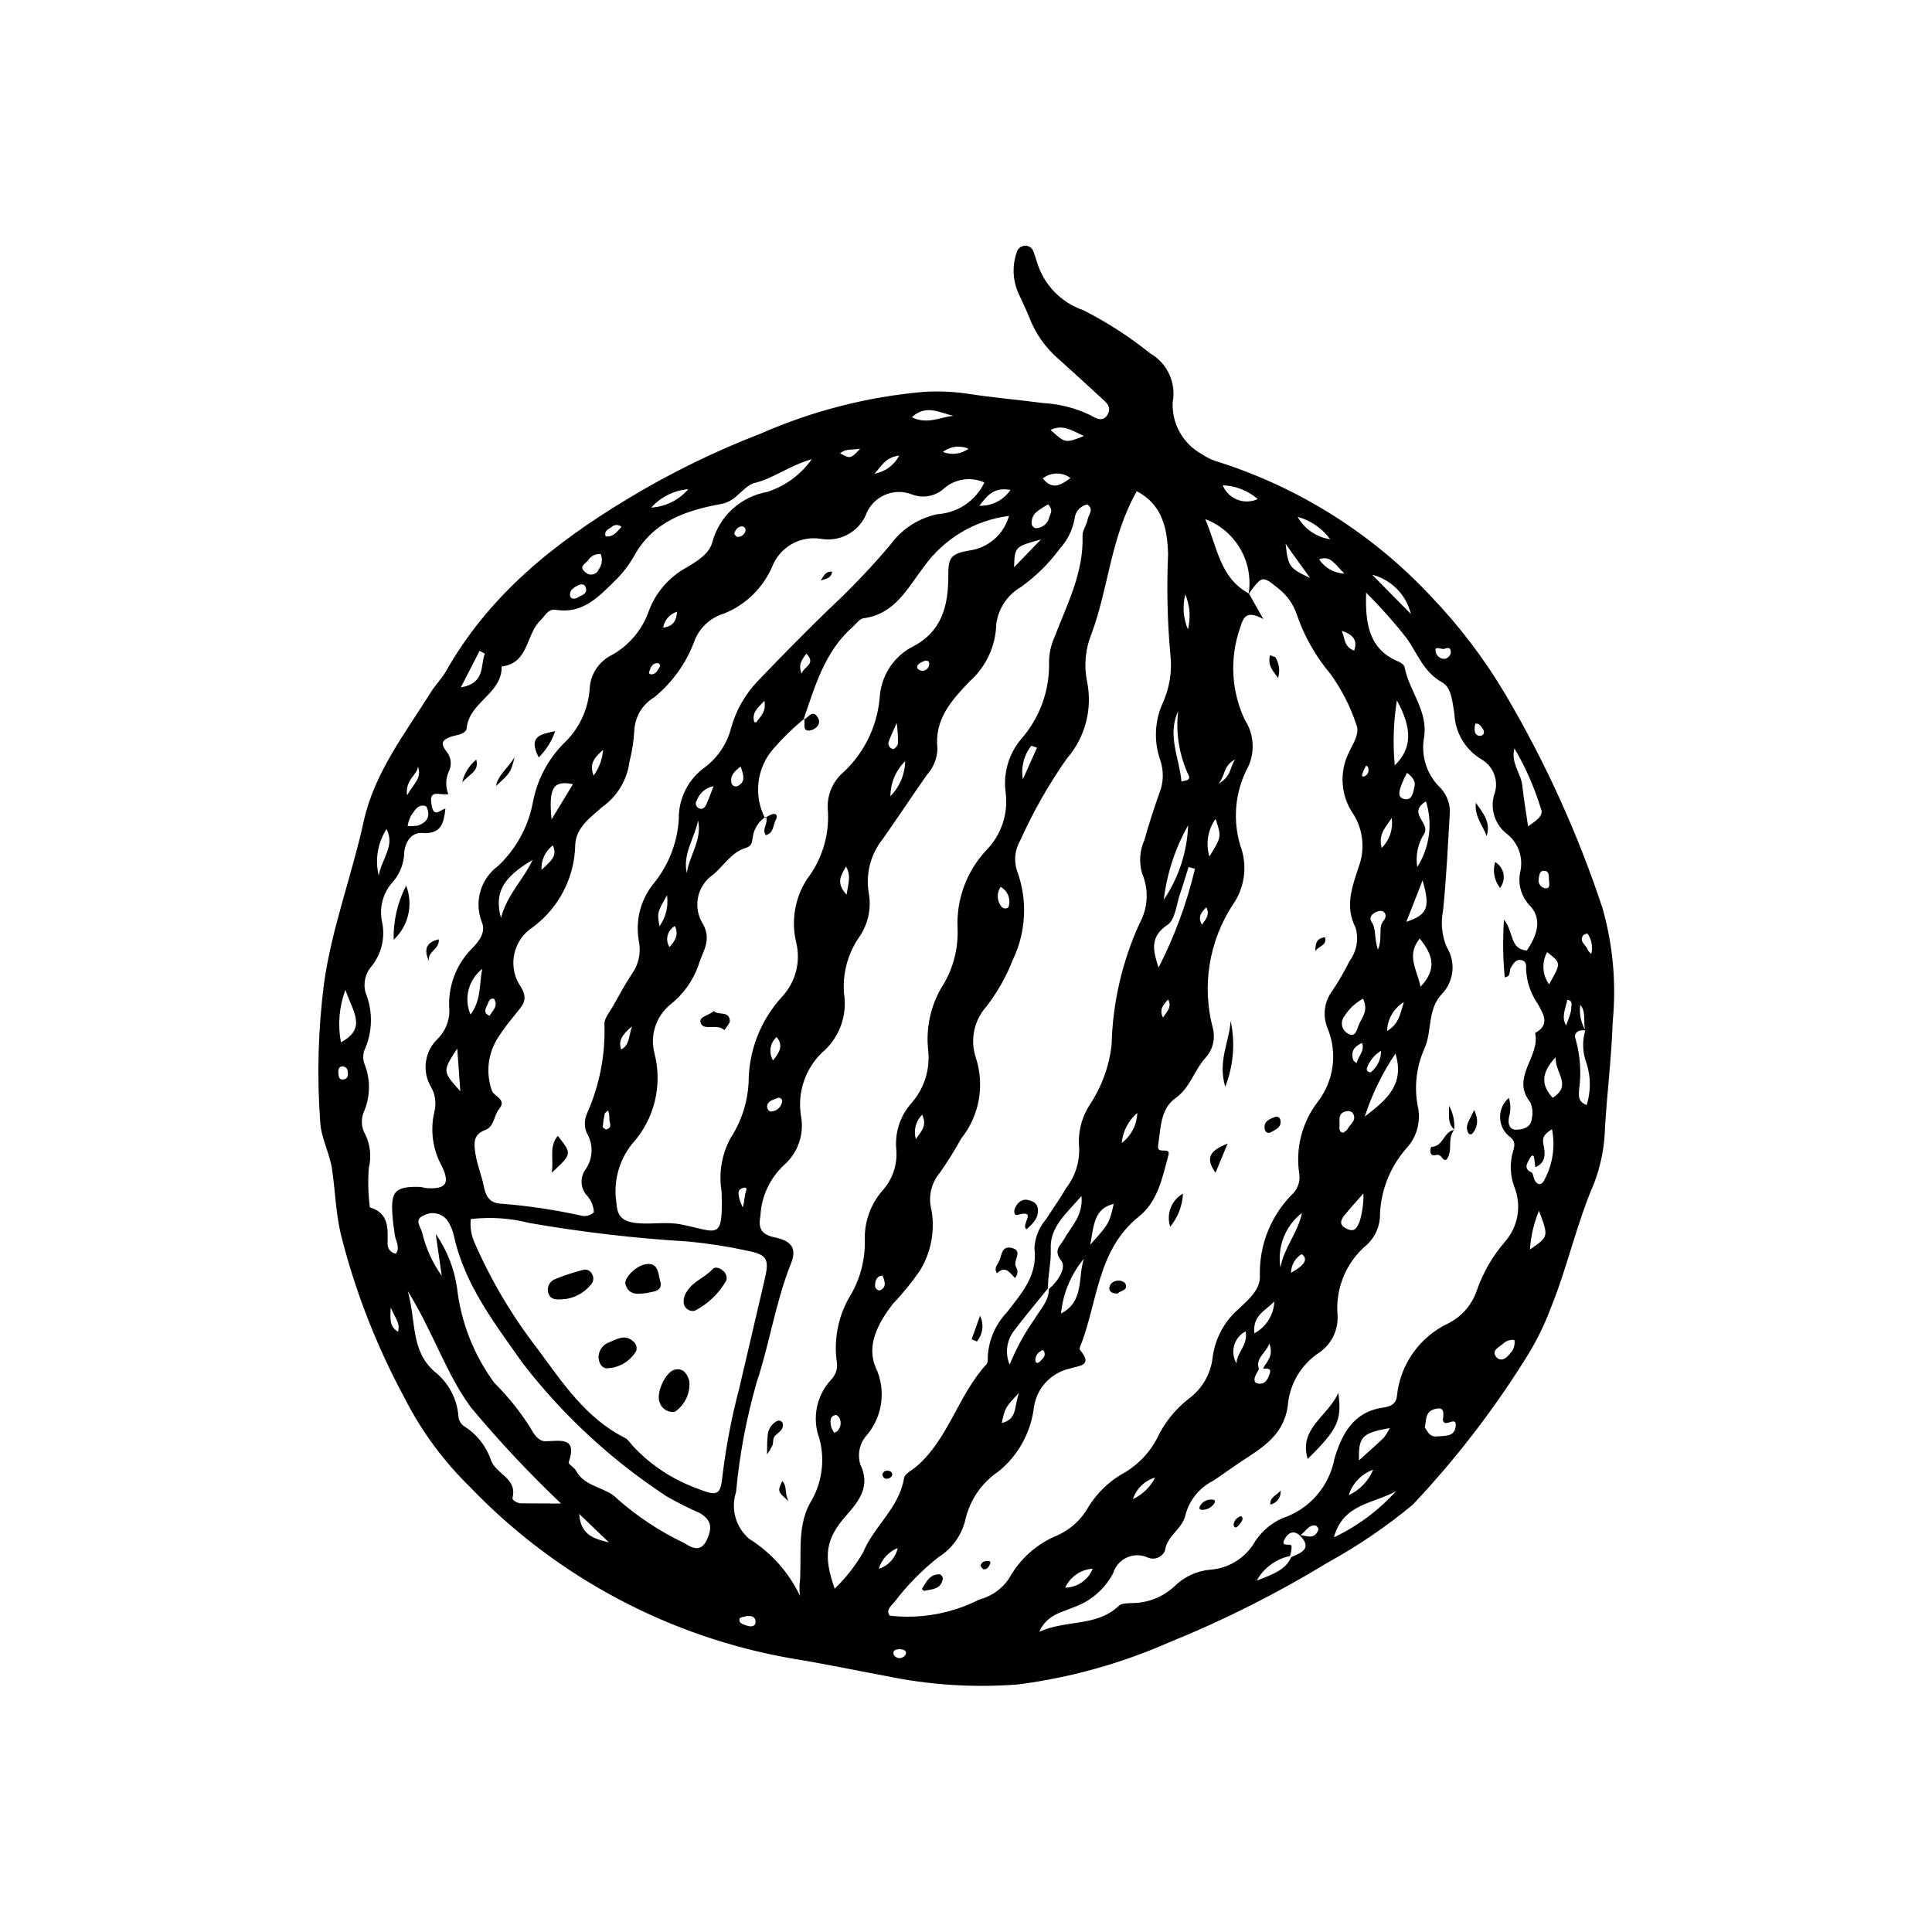 <?xml version="1.0" encoding="UTF-8"?>
<!-- Uploaded to: ICON Repo, www.iconrepo.com, Generator: ICON Repo Mixer Tools -->
<svg fill="#000000" width="800px" height="800px" version="1.1" viewBox="144 144 512 512" xmlns="http://www.w3.org/2000/svg">
 <g>
  <path d="m413.87 590.39c-11.727 0.918-23.523 0.168-35.043-2.227-8.23-1.523-16.426-3.269-24.688-4.594h0.004c-32.668-5.633-62.672-21.586-85.605-45.52-7.098-6.926-13-14.98-17.465-23.84-7.348-13.621-12.977-28.102-16.75-43.113-1.355-5.711-1.473-11.547-2.336-17.289-0.648-4.328-2.867-8.094-3.125-12.414-0.906-12.355-0.559-24.77 1.043-37.055 2.09-14.625 7.363-28.367 10.484-42.695 2.781-12.766 10.965-23.297 17.828-34.25 1.211-1.934 2.887-3.582 4.004-5.559 11.363-20.074 28.57-33.848 47.969-45.551l0.004-0.004c11.25-6.812 23.082-12.621 35.355-17.355 13.711-6.027 28.32-9.77 43.238-11.078 3.797-0.227 7.602-0.078 11.367 0.449 6.777 1.07 13.594 1.633 20.379 2.531 4.316 0.234 8.547 1.324 12.438 3.211 1.371 0.789 3.41 2.027 4.621-0.312 1.043-2.019-0.547-3.168-1.906-4.418-3.711-3.41-7.453-6.859-11.176-10.18h-0.004c-3.398-2.934-6.031-6.652-7.668-10.836-0.938-2.352-2.078-4.617-3.106-6.93-1.375-3.312-1.492-7.016-0.324-10.406 0.238-1.02 1.113-1.766 2.16-1.836 1.051-0.078 2.016 0.582 2.332 1.59 0.359 0.945 0.629 1.926 0.949 2.887v-0.004c1.816 5.906 6.348 10.586 12.191 12.594 6.312 3.191 12.273 7.035 17.781 11.473 4.531 2.598 6.922 7.781 5.953 12.914-0.137 2.781 0.512 5.547 1.867 7.977 1.359 2.434 3.371 4.434 5.809 5.777 1.461 1.008 3.086 1.754 4.805 2.207 21.348 6.867 40.59 19.066 55.906 35.445 7.566 7.883 14.199 16.613 19.77 26.016 10.582 17.918 19.215 36.922 25.75 56.68 2.777 9.785 3.695 20.008 2.699 30.133-0.316 9.34-1.465 18.648-2.043 27.984-0.105 5.09-1.094 10.121-2.922 14.875-4.652 10.742-7.055 22.234-11.477 33.055v-0.004c-1.785 4.762-4.066 9.316-6.812 13.594-8.629 13.762-18.586 26.641-29.734 38.453-7.031 5.828-14.602 10.977-22.609 15.375-13.414 8.18-27.473 15.25-42.039 21.141-12.695 5.578-26.121 9.32-39.875 11.109zm63.766-83.559c-0.336 0.633-0.719 1.246-1 1.902-0.309 0.711-0.281 1.648 0.453 1.848 2.191 0.594 2.984-1.195 3.441-2.699 0.434-1.43-0.934-1.184-1.828-1.16 0.832-1.816 2.996-3.211 1.676-6.664-1.07 2.793-3.766 3.856-2.742 6.773zm10.621 43.891c1.895 0.25 4.055 1.465 5.129-1.312-0.016-0.457-0.266-0.879-0.66-1.109-2.121-0.375-2.734 1.898-4.297 2.559-1.914-1.613-3.312-0.316-4.059 1.156-1.09 2.16 1.777 0.781 1.918 1.75l0.004 0.004c-0.012 0.879-0.156 1.754-0.434 2.586-3.738 0.793-6.949 3.164-8.809 6.5 4.711-1.762 7.66-2.941 9.152-6.211 2.894-1.207 5.731-2.438 2.055-5.922zm75.941-133.62c-1.957-0.375-3.312 0.734-2.621 2.375 1.223 4.336 1.523 8.883 0.883 13.344 0 1.332-0.496 3.031 2.016 4.035h0.004c1.121-3.574 1.121-7.402 0-10.973-1.105-2.828-1.234-5.941-0.367-8.848-0.613-2.273 0.309-4.879-1.316-6.727-0.348 2.359 0.148 4.766 1.402 6.793zm-14.137 37.691c0.352 0.895 0.473 2.055 1.113 2.629 1.031 0.922 1.824-0.016 2.223-0.977 2.121-4.051 2.793-8.711 1.895-13.199-1.734 1.141-2.66 1.934-2.305 3.789 0.469 2.438 0.926 4.988-2.109 6.301-0.125-0.945-0.191-1.906-0.406-2.832-0.102-0.43-0.609-0.348-0.922 0.242-0.773 1.453-2.051 3.008 0.512 4.047zm-128.09 30.805c2.383-2.004 4.703-5.637 3.301-7.453-2.266-2.938-0.223-4.008 0.715-5.746 1.812-3.352 5.094-6.098 4.625-11.453-4.059 4.68-8.414 8.246-8.156 14.012 0.16 3.582-0.801 6.965-0.73 10.469-2.957 3.672-5.996 7.285-8.848 11.039-2.106 2.578-2.609 6.109-1.309 9.176 1.723-4.266 3.934-8.32 6.59-12.074 1.477-2.543 3.805-4.711 3.812-7.969zm-159.14-131.12c-0.723 0.039-1.445 0.023-2.164-0.043-2.777-0.438-2.586 1.188-2.262 3.066 0.582 3.344 2.316 1.055 3.637 0.789-0.422 3.68-0.996 6.848-6.141 6.465-2.773-0.207-4.41 2.152-4.773 5.012h0.004c-0.035 2.828-1.035 5.559-2.844 7.734-2.816 2.965-3.938 7.16-2.973 11.137 0.754 3.981-0.238 8.098-2.731 11.297-1.758 1.914-2.406 4.606-1.707 7.113 2.027 5.004 1.879 10.629-0.41 15.52-0.34 1.227-0.254 2.531 0.242 3.703 1.543 4.074 1.414 8.598-0.367 12.578-0.75 1.941-0.559 4.125 0.523 5.906 1.285 2.746 1.59 5.852 0.867 8.801-0.254 3.469-0.16 6.953 0.277 10.402 5.086 1.523 4.773 5.539 4.703 9.641-0.055 1.32 0.902 2.465 2.207 2.644 1.195-1.75-0.059-3.316-0.293-4.945-0.254-1.746-0.5-3.496-0.629-5.254-0.461-6.332 0.719-7.598 6.965-7.516 0.75 0.012 1.496 0.301 2.25 0.344 4.879 0.285 6.082-1.188 3.945-5.703l0.004 0.004c-2.5-4.449-3.223-9.68-2.023-14.641 0.555-2.266 0.191-4.66-1.02-6.652-2.336-4.121-1.566-9.305 1.867-12.566 1.992-1.992 3.109-4.688 3.109-7.504-0.523-6.168 1.723-12.254 6.129-16.602 1.801-1.848 3.574-4.227 2.481-6.801-2.141-5.394-0.348-11.555 4.348-14.965 4.805-4.551 8.031-10.516 9.211-17.023 1.113-5.758 3.887-11.059 7.981-15.254 4.098-3.773 6.602-8.965 7.016-14.516 0.148-3.914 2.453-7.426 5.988-9.117 4.473-2.531 7.891-6.582 9.629-11.422 1.824-5.039 5.445-9.23 10.168-11.77 2.856-1.723 6.008-3.602 6.801-6.902v0.004c0.938-3.316 2.789-6.297 5.34-8.609 2.551-2.309 5.703-3.856 9.094-4.457 4.789-1.527 8.949-4.574 11.848-8.684-6.246 1.828-10.23 5.141-15.117 6.289-1.805 0.422-3.309 2.254-4.871 3.535v-0.004c-1.098 1.023-2.449 1.727-3.918 2.031-9.426 1.703-18.141 4.637-23.203 13.84v0.004c-1.383 2.434-3.113 4.656-5.129 6.602-4.289 4.227-8.527 8.762-15.535 7.621-2.16-0.352-2.91 1.641-4.16 2.832-3.867 3.688-3.004 11.352-10.246 12.18 0.133 7.254-8.688 9.465-9.266 16.383-0.062 0.75-0.977 1.434-2.09 1.688-4.359 0.996-5.254 1.934-3.231 4.496h-0.004c1.25 1.539 1.453 3.68 0.508 5.426-0.797 1.871-0.809 3.984-0.035 5.863zm84.102 5.969v0.004c-1.934 1.242-3.211 3.285-3.473 5.57-0.211 1.203-0.145 2.176-1.895 2.707-3.762 1.141-5.758 4.762-8.676 7.129v-0.004c-3.957 2.769-5.238 8.051-2.996 12.324 3.094 4.844 0.285 7.863-0.805 11.648h0.004c-1.457 4.106-4.043 7.711-7.461 10.406-3.797 3.106-5.438 8.137-4.199 12.883 2.219 8.523-0.027 17.594-5.973 24.098-3.527 4.441-5.008 10.172-4.074 15.77 0.188 3.285 1.582 4.711 5.086 5.125 4.047 0.477 8.008-0.434 12.109 0.395 9.723 1.957 11.051 4.578 10.648-8.746v-0.008c-0.797-4.793 0.012-9.719 2.301-14.008 2.922-4.461 4.598-9.617 4.859-14.941 0.027-8.461 3.238-16.598 8.992-22.797 3.504-3.856 4.859-9.203 3.613-14.262-1.383-5.758-0.336-11.836 2.894-16.801 3.883-5.066 5.844-11.348 5.531-17.723-0.43-3.609 0.781-7.223 3.301-9.844 5.973-5.199 9.699-12.512 10.398-20.402 0.297-5.492 3.328-10.465 8.07-13.246 8.434-4.047 10.152-11.129 10.117-19.234-0.02-4.703 0.676-5.719 5.406-6.57 5.094-0.629 9.309-4.262 10.684-9.207-9.062 1.156-17.234 6.035-22.547 13.469-4.328 5.644-7.656 12.574-16.012 13.664-1.062 0.141-1.98 1.512-2.93 2.352-7.402 6.547-9.926 15.68-12.98 24.531l0.148-0.219h0.004c-2.918 2.41-5.633 5.055-8.121 7.91-2.164 2.481-3.539 5.551-3.941 8.82-0.402 3.269 0.184 6.582 1.688 9.516zm127.96-59.031c0.668-4.129-0.109-8.359-2.207-11.98-2.098-3.617-5.383-6.398-9.297-7.871 3.211 7.418 3.871 15.566 11.59 19.742l3.824 6.754c-4.672-2.582-5.336-0.281-6.176 2.348h0.004c-2.805 7.984-2.348 16.754 1.277 24.402 2.398 3.699 2.731 8.371 0.875 12.371-3.66 6.801-4.273 14.832-1.688 22.109 1.445 4.938 0.566 10.266-2.394 14.473-6.32 9.656-8.242 21.543-5.293 32.699 0.727 2.746 0.023 5.68-1.875 7.793-3.074 3.32-4.039 7.949-8.051 10.793-3.965 2.809-3.875 7.949-4.57 12.5-0.414 2.707 3.453 0.031 2.719 2.68-1.625 5.871-2.766 12.133-7.781 16.141-11.191 8.938-10.918 22.863-15.637 34.613v-0.004c-0.113 0.234-0.121 0.508-0.02 0.746 3.602 4.301-0.238 4.164-2.859 5.004-4.859 1.152-8.543 5.129-9.32 10.062-0.758 6.703-4.109 12.844-9.336 17.105-4.398 2.938-7.531 7.418-8.781 12.555-0.922 4.25-3.527 7.945-7.227 10.238-4.375 3.457-8.293 7.457-11.664 11.898-0.953 1.055-2.32 2.211-1.199 3.59 8.141 0.922 16.375-0.562 23.684-4.266 3.223-0.836 6.031-2.816 7.902-5.574 2.828-5.172 7.352-9.211 12.809-11.441 3.508-1.562 6.414-4.227 8.266-7.594 2.141-3.449 5.062-6.348 8.527-8.465 4.074-2.152 7.41-5.477 9.578-9.543 1.934-4.164 4.832-7.805 8.457-10.617 3.516-2.582 5.801-6.504 6.312-10.832 0.629-5.09 3.144-9.758 7.047-13.086 2.598-2.477 5.727-5.121 5.484-8.773l0.004 0.004c-0.188-7.938 2.832-15.617 8.375-21.301 1.559-1.355 2.344-3.402 2.09-5.453-1.09-6.828 0.684-13.801 4.902-19.281 2.102-2.734 3.445-5.973 3.894-9.395 0.453-3.418-0.008-6.894-1.332-10.082-1.375-3.324-0.871-7.133 1.328-9.98 1.684-2.539 3.207-5.18 4.57-7.902 1.84-2.519 2.406-5.75 1.535-8.746-2.938-5.754-0.848-10.918 0.84-16.16v0.004c1.707-4.606 1.184-9.742-1.41-13.914-1.672-2.398-2.66-5.211-2.852-8.129-0.195-2.922 0.41-5.836 1.75-8.438 1.012-2.277 2.875-4.731 1.859-7.207-1.574-4.789-3.879-9.301-6.832-13.383-3.922-4.652-6.949-9.992-8.93-15.746-0.867-2.637-2.473-4.965-4.629-6.711-4.531-3.699-4.504-3.734-8.145 1.25zm-29.648-27.238c-6.973 12.387-7.461 25.688-11.977 37.742v0.004c-1.637 4.012-2.051 8.418-1.191 12.668 1.496 7.266-0.477 14.812-5.34 20.418-4.812 6.84-8.957 14.125-12.383 21.758-1.418 2.434-1.719 5.363-0.82 8.031 2.828 7.676 2.426 16.164-1.117 23.535-1.727 4.438-4.082 8.602-6.988 12.371-3.312 3.684-4.394 8.855-2.836 13.559 2.414 7.352 0.961 15.422-3.867 21.469-1.719 3.106-3.598 6.117-5.633 9.027-2.336 2.746-3.172 6.469-2.234 9.953 0.961 5.57-0.152 11.305-3.129 16.109-2.168 3.121-4.574 6.07-7.199 8.816-3.805 5.016-7.078 10.922-4.387 16.918v-0.004c1.309 2.863 1.785 6.039 1.375 9.16s-1.691 6.062-3.699 8.488c-1.973 2.102-2.672 5.094-1.84 7.852 2.769 5.773-0.227 9.621-3.715 13.57-5.457 6.172-6.156 10.656-3.066 19.41v-0.004c2.945-2.852 5.481-6.094 7.543-9.637 2.852-6.957 9.566-11.77 10.84-19.684 0.188-1.164 2.109-2.066 3.258-3.055 8.578-7.391 11.078-18.961 18.582-27.098 0.422-0.461 0.352-1.469 0.344-2.219h0.008c0.285-4.34 2.086-8.438 5.086-11.586 3.809-4.973 8.184-9.684 7.277-16.914v0.004c0.121-2.832 1.195-5.539 3.043-7.684 1.789-2.777 3.727-5.469 5.367-8.328 2.363-3.043 3.582-6.82 3.441-10.672-0.375-4.047 0.645-8.102 2.891-11.492 3.082-4.688 5.031-10.031 5.695-15.602 0.258-11.176 2.781-22.184 7.418-32.352 2.246-4.059 2.5-8.926 0.695-13.195-0.891-2.957-0.672-6.137 0.609-8.945 1.141-4.16 2.5-8.27 3.93-12.344l-0.004 0.004c1.141-2.789 1.234-5.894 0.266-8.75-1.711-4.852-1.523-10.168 0.52-14.887 1.953-4.172 2.691-8.809 2.125-13.383-0.777-8.742-0.969-17.531-0.578-26.301-0.195-6.543-1.34-13.098-8.309-16.73zm-89.23 292.76c-0.121-0.867-0.168-1.742-0.141-2.617 0.785-7.273-0.859-15.062 2.637-21.715 3.258-5.16 4.219-11.441 2.648-17.336-0.996-2.644-1.227-5.516-0.676-8.285 0.551-2.769 1.871-5.328 3.801-7.387 1.281-1.312 1.816-3.18 1.434-4.969-0.781-6.098 0.547-12.277 3.758-17.52 2.559-4.41 3.84-9.445 3.703-14.543-0.137-4.867 1.598-9.602 4.844-13.23 2.523-2.879 3.789-6.644 3.523-10.465-0.508-4.621 0.992-9.242 4.125-12.68 3.356-3.898 4.91-9.035 4.277-14.137-0.562-5.617 0.645-11.27 3.453-16.168 3.051-4.684 4.578-10.199 4.371-15.785-0.387-7.676 2.359-15.18 7.613-20.789 4-4.07 5.887-9.766 5.106-15.418-0.66-5.098 0.871-10.238 4.219-14.141 4.883-5.609 7.488-12.848 7.297-20.281 0.016-2.301 0.516-4.57 1.461-6.664 3.328-8.703 7.742-17.07 7.418-26.812-0.047-1.426 1.09-2.852 1.348-4.332 0.223-1.27 1.801-2.695-0.102-3.984-1.805 0.375-3.16 1.879-3.344 3.715-0.52 3.004-1.891 5.797-3.953 8.043-2.867 3.894-6.332 7.309-10.266 10.125-3.574 2.07-5.988 5.676-6.547 9.77-0.133 5.848-2.695 11.375-7.07 15.254-4.695 4.91-9.398 10.004-8.52 17.824-0.066 2.574-1.059 5.039-2.797 6.938-3.945 5.609-7.711 11.348-11.664 16.953-3.238 4.019-4.602 9.234-3.746 14.324 0.734 4.027-0.141 8.18-2.434 11.57-3.113 4.426-4.566 9.805-4.109 15.195 0.902 5.867-1.328 11.781-5.875 15.594-4.418 4.305-6.492 10.477-5.566 16.574 0.969 4.856-0.711 9.859-4.414 13.148-3.766 3.481-6.023 8.293-6.301 13.414-0.566 3.188-0.066 5 3.832 5.809 4.715 0.98 5.781 3.133 4.234 6.988-4.078 10.168-5.606 21.043-9.051 31.367v0.004c-2.738 9.512-4.574 19.258-5.477 29.113-1.465 4.457-0.094 9.355 3.477 12.398 5.84 3.656 10.516 8.91 13.473 15.137zm150.02-265.88c-0.258 7.934 0.621 15.023 8.578 18.27 0.652 0.266 1.52 0.895 1.625 1.477 1.188 6.379 6.324 11.594 5.133 18.734h0.004c-0.805 4.602 0.605 9.312 3.809 12.715 1.914 1.727 3.019 4.172 3.055 6.75-0.52 8.812-0.922 17.641-1.828 26.418-0.633 3.203-0.297 6.519 0.969 9.527 2.496 3.969 1.965 9.121-1.285 12.496-3.82 4.016-2.566 9.676-4.519 14.254v0.004c-2.219 4.856-2.863 10.285-1.84 15.527 0.879 4.004-0.277 8.184-3.094 11.164-4.203 4.816-6.644 10.91-6.93 17.293 0.07 3.106-1.195 6.086-3.481 8.188-5.508 4.609-8.406 11.629-7.754 18.781 0.184 3.863-1.633 7.547-4.809 9.754-4.57 2.977-7.602 7.809-8.293 13.219-0.738 8.41-6.5 11.781-12.324 15.609-2.543 1.672-4.992 3.488-7.531 5.172v0.004c-3.582 1.785-6.238 5.012-7.309 8.871-0.719 3.871-4.969 5.594-5.5 9.703-0.766 1.715-2.758 2.508-4.492 1.793-1.762-0.82-3.793-0.832-5.562-0.035-1.773 0.793-3.113 2.32-3.668 4.184-2.25 4.269-6.051 7.516-10.621 9.074-3.059 1.328-6.887 1.875-8.945 6.414 7.25-3.231 15.242-1.258 21.062-6.856 0.758-0.73 2.406-0.676 3.652-0.734 4.082-0.039 8.008-1.59 11.016-4.352 2.527-2.547 5.867-4.133 9.441-4.477 4.641-0.297 8.879-2.738 11.461-6.609 1.785-3.125 4.519-5.598 7.809-7.055 3.5-1.16 6.625-3.238 9.047-6.016 2.422-2.777 4.059-6.152 4.731-9.777 1.961-6.496 5-12.402 12.883-13.512 1.77-0.25 3.473-0.848 3.676-3.094l0.004-0.004c0.855-8.418 6.094-15.762 13.777-19.309 3.418-1.789 6.031-4.801 7.32-8.438 1.641-4.82 4.203-9.273 7.535-13.121 3.438-3.918 4.426-9.418 2.566-14.285-1.207-3.066-1.367-6.445-0.453-9.609 0.559-1.855 0.703-2.848-1.301-4.297-1.391-1.293-2.16-3.117-2.117-5.012 0.043-1.898 0.895-3.688 2.34-4.914 0.516 1.703 0.516 3.519 0 5.223-0.254 1.625 0.035 3.293 2.106 3.211 1.766-0.07 3.703-0.637 3.941-2.848v-0.004c0.363-1.48 0.223-3.039-0.395-4.434-5.285-6.613 2.766-12.125 1.289-18.34 3.981-2.168 2.269-4.922 0.766-7.629h0.004c-1.91-2.715-3.004-5.922-3.156-9.238 0.039-0.918 0.129-2.137-1.176-2.434-1.59-0.363-2.125 0.895-2.852 1.945-0.559 0.809 0.191 2.394-1.629 2.586v-0.004c-0.488-5.07-0.555-10.176-0.199-15.258 2.652 3.266 1.477 7.871 6.062 8.164 2.551-3.777 4.219-8.137 0.91-11.77h-0.004c-2.344-2.352-3.352-5.723-2.684-8.977 0.914-3.777-0.453-7.742-3.504-10.152-3.109-2.383-4.469-6.414-3.441-10.199 1.383-3.469 0.09-7.438-3.078-9.422-4.422-2.535-7.227-7.168-7.414-12.262-0.555-3-0.66-6.84-3.258-8.281-4.887-2.715-6.434-7.492-9.289-11.562-3.359-4.285-6.981-8.363-10.836-12.207zm-101.16-29.184c-3.516-1.598-7.637-1.023-10.582 1.473-2.289 2.148-5.594 2.812-8.535 1.715-2.383-0.965-5.059-0.91-7.398 0.152-2.344 1.062-4.148 3.039-4.992 5.469-2.133 4.516-7.051 7.019-11.957 6.09-5.473-0.816-10.781 2.266-12.785 7.422-2.469 5.68-7.086 10.152-12.844 12.438-3.668 1.113-6.586 3.906-7.852 7.523-2.172 5.711-5.801 10.754-10.527 14.625-3.137 1.852-5.129 5.156-5.305 8.797-0.148 2.793-0.578 5.57-1.285 8.277-0.605 4.789-3.176 9.105-7.098 11.918-3.012 2.711-7.031 5.348-7.269 10.051-0.141 8.66-4.309 16.766-11.273 21.918-5.004 3.234-6.609 9.816-3.656 14.988 3.082 4.41 0.703 5.812-1.156 8.34h-0.004c-1.633 1.945-3.144 3.992-4.523 6.129-2.578 4.141-3.121 9.238-1.473 13.828 0.613 1.645 4.039 2.277 1.914 4.863-1.441 1.75-1.266 4.68-3.684 5.57-3.273 1.207-3.008 3.586-2.609 6.219 0.457 3.027 1.68 5.875 2.254 8.805 0.594 3.031 1.906 4.422 4.699 4.519l0.004-0.004c7.031 0.555 14.016 1.598 20.902 3.113 1.242 0.375 2.594 0.055 3.535-0.84-0.078-1.781-0.824-3.469-2.09-4.731-1.445-1.859-1.555-4.434-0.27-6.41 2.168-2.922 2.34-6.867 0.434-9.969-0.66-1.664-0.605-3.523 0.145-5.148 3.293-7.414 4.859-15.48 4.574-23.586-0.047-1.559 1.387-3.203 2.25-4.746 1.613-2.875 3.199-5.781 5.004-8.535 1.816-2.496 2.504-5.644 1.891-8.672-1.031-5.574 0.496-11.312 4.156-15.641 3.82-4.809 6.062-10.68 6.418-16.812-0.082-5.414 2.492-10.523 6.894-13.676 3.473-2.609 5.945-6.336 7-10.551 1.309-4.672 3.766-8.938 7.144-12.418 6.133-6.414 12.352-12.75 18.73-18.918 5.754-5.356 11.184-11.047 16.262-17.047 3.004-4.164 7.445-7.066 12.465-8.141 2.644-0.16 5.195-1.02 7.391-2.496 2.195-1.477 3.957-3.516 5.102-5.902zm-136.12 195.2c-0.227 2.211 0.152 4.445 1.098 6.461 4.363 9.945 9.934 19.316 16.582 27.902 6.566 8.871 12.777 18.391 23.199 23.629 0.852 0.43 1.426 1.422 2.109 2.176 4.695 5.012 10.504 8.848 16.957 11.203 5.481 2.156 6.281 1.922 6.801-3.644 0.957-7.793 2.449-15.512 4.461-23.102 2.246-9.617 4.488-19.234 6.731-28.852 1.195-5.16 0.598-6.34-4.547-7.367l-0.004-0.004c-5.191-1.137-10.449-1.957-15.742-2.461-14.133-0.844-28.207-2.484-42.156-4.918-5.055-1.297-10.305-1.645-15.488-1.023zm-9.281 3.934c2.957 4.246 4.887 9.117 5.637 14.238 1.035 9.117 4.438 17.805 9.867 25.203 3.695 3.66 6.953 7.738 9.711 12.148 0.809 1.547 2.125 3.402 3.891 3.356 4.082-0.109 8.449-1.195 6.125 5.613-0.148 0.438 1.48 1.305 1.934 2.16 2.363 4.484 7.957 4.289 10.961 7.5v-0.004c5.309 4.684 11.246 8.605 17.633 11.66 2.078 1.27 4.535 2.754 6.184-1.008 1.328-3.039 1.156-5.066-2.008-6.918-2.996-1.316-5.918-2.789-8.758-4.414-14.609-9.57-27.52-21.516-38.188-35.348-7.371-10.508-15.348-20.711-18.176-33.695h-0.004c-0.309-1.488-0.918-2.898-1.789-4.144-1.473-1.879-4.094-2.41-6.184-1.25-2.625 1.043-0.941 2.844-0.469 4.418v-0.004c0.965 4.168 2.738 8.105 5.227 11.582zm-7.402 15.16c2.277 8.34 0.727 15.68 7.066 21.305 3.656 2.856 5.953 7.102 6.34 11.723 0.035 1.023 0.512 1.984 1.309 2.633 3.465 2.109 6.074 5.383 7.359 9.234 1.391 3.652 6.977 4.734 5.672 9.879-0.156 0.625 1.246 1.457 2.367 1.461 3.285 0.016 6.57 0.031 10.496 0.051v0.004c-8.449-8.035-16.434-16.551-23.906-25.508-6.625-9.055-9.891-19.766-16.699-30.781zm208.61-111.92-1.707-0.473c-0.738 2.336-1.418 4.691-2.223 7.004-1 2.867-1.281 6.938-3.328 8.293-4.926 3.262-3.766 7.043-2.398 11.352l0.004-0.004c4.254-8.305 7.492-17.094 9.652-26.172zm53.312 164.89c-5.805 3.367-14.078 3.246-16.488 12.273v-0.004c6.254-2.957 11.855-7.129 16.488-12.27zm-8.316-99.242c6.207-4.695 10.543-8.727 8.133-16.688v-0.004c-3.477 5.156-6.215 10.773-8.133 16.691zm-46.812-77.18c-3.438 6.082-5.633 12.789-6.457 19.727 3.961-5.84 6.199-12.676 6.457-19.727zm86.469-20.391c-1 3.965 1.734 6.594 2.082 9.789 0.379 3.461 0.965 6.902 1.535 10.879 2.07-1.492 4.312-2.789 3.383-4.758-1.707-5.555-4.055-10.895-7-15.91zm-31.141-12.707-0.004 0.004c-0.918 5.688-1.105 11.469-0.562 17.207 4.59-4.5 4.684-9.73 0.562-17.207zm-229.06 42.273c-7.91 4.68-10.184 8.699-8.375 15.348 1.73-6.379 6.031-10.211 8.375-15.348zm-49.605 34.426v0.004c-1.648 4.438-2.059 9.242-1.18 13.895 6.992-3.742 3.148-8.074 1.18-13.895zm286.06 115.95c0.746 1.035 1.176 2.594 3.191 2.398 1.984-0.191 4.555 0.164 4.957-2.43 0.477-3.078-2.172-0.441-3.039-1.289l-0.004 0.004c-0.195-0.172-0.312-0.41-0.328-0.668 0.328-2.008 0.375-3.754-2.516-2.746-2.144 0.746-1.84 2.754-2.266 4.734zm-90.363-44.668c-3.426 4.117-5.531 9.168-6.047 14.496 6.191-3.188 4.43-9.5 6.047-14.496zm90.668-121.23c-5.039 3.098 1.137 5.699-0.414 8.488-1.719 2.629-2.394 5.805-1.891 8.906 3.293-5.176 4.137-11.543 2.305-17.395zm-1.664 36.352c-3.656 4.57-0.656 8.266 0.215 12.781 4.57-4.82 3.18-8.609-0.215-12.781zm-7.938 129.73c-7.379 1.309-8.305 2.324-8.145 8.57 2.285-2.074 4.481-4.016 6.602-6.039h-0.004c0.602-0.789 1.121-1.637 1.547-2.531zm4.398-134.15c5.633-1.906 6.391-3.754 4.301-10.984-1.551 3.961-2.879 7.359-4.301 10.984zm-11.371 71.973c-1.914 2.195-3.609 3.996-5.137 5.934-1.078 1.367-1.203 2.574 0.828 3.488 2.191 0.984 2.633-0.559 3.269-1.875h0.004c0.746-2.445 1.098-4.992 1.035-7.547zm-0.086-51.605h-0.004c-2.035 1.086-3.75 2.691-4.965 4.652-0.559 0.703-0.777 1.613-0.602 2.488s0.727 1.633 1.508 2.066c1.973 1.254 2.438-0.945 2.875-2.152 0.711-1.969 2.742-3.648 1.184-7.055zm-49.004-76.207c-3 6.383 0.32 12.441 0.863 18.629 0.473-0.07 0.941-0.176 1.402-0.309 0.262-0.059 0.48-0.242 0.582-0.488 0.105-0.246 0.082-0.531-0.059-0.758-2.512-5.316-3.481-11.234-2.793-17.074zm51.398-36.16c3.43 3.477 6.856 6.957 10.285 10.434h-0.004c-1.234-5.113-5.191-9.125-10.285-10.434zm-238.94 116.57c3.004-4.012 2.231-8.273 3.141-12.125v0.004c-3.688 2.852-4.977 7.84-3.141 12.121zm286.79 22.059c5.258-3.367 0.574-6.481 0.781-10.754-4.082 4.359-3.707 7.566-0.781 10.754zm-309.06-71.219h0.004c-2.328 3.641-3.074 8.074-2.066 12.277 0.941-4.734 4.367-7.844 2.066-12.277zm186.51 110.14c5.012-5.59 5.012-5.59 6.215-10.805-5.16 1.199-5.269 5.547-6.211 10.805zm-137.1-122.03c-5.172-1.09-6.504 0.898-5.652 9.324zm258.69 53.035c3.219-5.648 3.219-5.648-0.516-8.531-1.484 2.707-1.285 6.023 0.516 8.531zm-65.5 60.59c-2.16 1.676-3.832 3.906-4.832 6.449-1.004 2.547-1.301 5.316-0.863 8.02 0.906-5.223 4.688-9.289 5.695-14.469zm-160.02-104.01c-0.938 4.699-4.109 8.805-3.004 13.922 0.75-4.75 4.09-8.797 3.004-13.922zm-31.504 183.77c0.371 6.117 4.734 6.668 7.887 7.559-2.258-2.164-5.07-4.863-7.887-7.559zm99.18-291.01c-3.602-0.766-7.242-3.168-11.027 0.383 4.074 2.019 7.586-0.062 11.027-0.383zm67.832 116.79c3.223-5.227 3.223-5.227 1.629-9.977-2.051 2.894-2.652 6.578-1.629 9.977zm-198.52 62.199c-0.273-3.777-0.52-7.203-0.816-11.309-3.941 6.043-3.941 6.043 0.816 11.309zm153.89-146.23c-6.965 1.926-6.965 1.926-7.141 7.383 2.043-2.117 3.934-4.066 7.141-7.383zm-147.39 30.277-1.387-0.75c-1.504 2.922-3.004 5.844-4.981 9.688 6.613-1.152 5.129-5.848 6.367-8.934zm212.21-29.184c0.656 6.156 0.977 6.531 6.488 9.117-1.848-2.559-3.301-4.559-4.742-6.57-0.598-0.832-1.168-1.695-1.75-2.543zm24.465 107.63c1.352-3.34-0.055-5.793 1.484-7.664 0.617-0.75 0.941-1.848-0.203-2.531l-0.004 0.008c-0.477-0.152-0.996-0.125-1.453 0.086-1.316 0.465-2.348 1.457-1.473 2.777 1.215 1.836 0.613 4.094 1.645 7.328zm40.285 79.449c4.984-3.402 4.984-3.402 2.394-10.254-1.348 3.269-2.16 6.731-2.398 10.258zm-232.87-196.61c3.801-0.227 7.348-1.988 9.828-4.883-3.777 0.32-7.293 2.066-9.828 4.883zm86.973-0.484h-0.004c3.289 0.109 6.402-1.48 8.242-4.207-4.316-0.754-6.074 1.348-8.242 4.207zm64.48-5.426c0.715 1.742 2.109 3.121 3.863 3.809 1.754 0.691 3.715 0.633 5.426-0.156-2.59-2.238-5.867-3.527-9.289-3.652zm-45.629-14.68c3.891 3.559 3.891 3.559 8.848 1.621-3.102-1.406-5.519-3.203-8.848-1.621zm-0.641 19.719c-0.883 0.504-1.738 1.051-2.566 1.645-1.309 0.785-2.004 2.293-1.746 3.797 0.156 0.441 0.523 0.777 0.98 0.891 1.801 0.02 3.352-1.266 3.664-3.039 0.281-0.887 1.129-1.66-0.332-3.293zm79.668 262.59c2.934-1.355 5.246-3.766 6.477-6.75-3.098 1.105-5.496 3.606-6.477 6.75zm43.898-41.137h0.004c-1.172-0.133-2.336 0.289-3.148 1.141-1.172 0.852-2.988 1.797-1.66 3.371 1.16 1.375 2.691 0.43 3.664-0.934h-0.004c0.949-0.93 1.379-2.269 1.148-3.578zm-63.609-10.207c-2.059 2.262-5.887 3.633-5.285 8.453v-0.004c3.121-1.691 5.129-4.898 5.285-8.449zm6.176-207.93c1.777 3.219 4.965 5.414 8.605 5.93-2.125-2.887-5.152-4.973-8.605-5.93zm-184.72 9.832c-1.383-0.074-2.691 0.617-3.406 1.797-0.691 0.816-2.394 1.594-0.797 2.902v0.004c0.504 0.59 1.285 0.871 2.051 0.738 0.766-0.133 1.406-0.66 1.68-1.387 0.871-1.172 1.047-2.715 0.473-4.055zm17.586 90.457c-2.621 4.652-2.621 4.652-1.988 8.219v0.004c1.699-2.383 2.41-5.328 1.988-8.223zm196.1-32.438h-0.004c-0.535 1.008-1.016 2.043-1.445 3.102-0.465 1.371-1.258 3.32 0.598 3.801 2.352 0.613 2.5-1.895 2.863-3.387 0.273-1.129-0.383-2.367-2.016-3.516zm-264.84 14.082c0.969 0.078 1.941 0.027 2.898-0.148 1.691-0.691 2.996-1.781 2.477-3.91-0.113-0.461-0.348-1.184-0.652-1.254-2.148-0.496-2.867 1.344-3.848 2.621v-0.004c-0.414 0.855-0.707 1.762-0.875 2.695zm157.45 158.23c4.16-1.039 3.246-4.207 4.566-8.012-3.668 3.922-3.668 3.922-4.566 8.012zm24.109 38.582c-3.168 0.23-5.957 2.156-7.293 5.035 3.227-0.043 6.109-2.031 7.293-5.035zm10.672-18.43h-0.004c2.543-1.191 4.609-3.199 5.875-5.703-2.781 0.809-4.984 2.945-5.875 5.703zm55.34-230.12c0.781 1.75 0.535 4.301 3.269 5.262 1.105-3.106-0.727-4.336-3.269-5.258zm0.328 133.04c0.391-0.293 0.945-0.504 1.137-0.895 0.691-1.422 2.797-2.496 1.312-4.496l-0.004 0.004c-0.395-0.305-0.902-0.426-1.395-0.332-2.641 0.383-1.852 2.504-1.992 4.125-0.062 0.703 0.039 1.41 0.938 1.594zm-54.516-5.254c-2.367 2.023-3.852 4.883-4.148 7.981 2.5-1.91 4.019-4.836 4.148-7.981zm-36.215-59.914c-1.082 1.562-1.027 3.648 0.137 5.152 0.211 0.305 0.539 0.504 0.906 0.555 0.367 0.047 0.734-0.062 1.016-0.301 0.715-2.062-0.152-4.344-2.059-5.406zm9.621-36.875-1.496-0.535c-1.977 2.512-2.789 5.742-2.238 8.891zm-34.93 3.57-0.004 0.004c-2.488 2.441-3.894 5.781-3.906 9.266 2.453-2.465 3.856-5.789 3.906-9.266zm-50.77 6.625c-2.035 0.363-3.723 1.781-4.43 3.723-0.465 0.605-0.359 1.473 0.242 1.945 1.07 0.77 1.832 0.125 2.269-0.84 0.602-1.312 1.074-2.68 1.918-4.828zm94.59-81.668c-2.191-1.629-5.199-1.586-7.344 0.105 2.398 2.961 4.496 2.066 7.344-0.105zm-45.793 283.57c-2.426 0.965-4.273 2.996-5.008 5.504 2.527-0.812 4.434-2.91 5.008-5.504zm118.39-258.24c-2.633-2.519-3.652-4.914-6.715-3.777 1.496 2.269 3.996 3.676 6.715 3.777zm-28.594 209.33c-0.062-2.801 3.106-4.773 2.406-8.516-1.488 0.77-2.59 2.125-3.047 3.738-0.457 1.613-0.223 3.344 0.641 4.777zm87.324-89.566c0.34-0.922 0.676-1.727 0.93-2.559 0.27-0.699 0.422-1.438 0.461-2.188-0.02-0.742 0.461-1.926-1.094-2.039-0.344 2.25-1.66 4.344-0.297 6.785zm-47.438 1.457c3.133-1.922 3.371-4.191 4.434-7.664-2.676 1.641-4.344 4.523-4.434 7.664zm1.215-56.473c-1.242 2.184-3.688 4.09-2.633 7.949h-0.004c2.098-2.078 3.078-5.031 2.633-7.953zm-144.46 20.352c0.52-3.121 1.211-5.098-0.141-7.496-1.23 2.34-2.848 4.176 0.141 7.496zm-80.844-6.582c2.527-2.352 4.316-3.684 3-6.492-2.012 1.535-3.133 3.965-3 6.492zm-32.727-27.379c-0.18 2.301-3.441 3.391-2.898 7.637 1.738-3.156 3.969-4.488 2.898-7.637zm203.35-45.629c-0.801 3.086-0.555 6.352 0.695 9.285 0.773-3.09 0.531-6.344-0.695-9.285zm-161.32 1.016c1.02-0.848 3.176-0.906 2.356-3.051-0.285-0.75-1.258-0.746-1.957-0.375-1.109 0.586-2.328 1.254-2.129 2.75 0.113 0.879 0.98 0.859 1.73 0.676zm85.484-37.801c-3.836 0.473-4.836 3.106-6.559 4.797 2.82-0.473 5.254-2.25 6.562-4.793zm-17.188 258.99c0.402-0.234 0.68-0.309 0.824-0.492h-0.004c0.898-0.914 1.125-2.297 0.559-3.449-0.188-0.363-0.75-0.859-1.031-0.797-1.734 0.395-1.363 1.82-1.211 2.996h0.004c0.188 0.625 0.48 1.211 0.859 1.742zm200.58-126.89c0.113-0.41 0.184-0.832 0.215-1.258 0.082-1.473-0.328-2.926-1.164-4.141-0.121-0.125-1.004 0.168-1.207 0.48-1.113 1.73 0.902 2.527 1.254 3.844 0.055 0.199 0.285 0.352 0.902 1.074zm-216.81 28.184c1.734-2.18 2.797-3.961 0.934-6.195-1.762 1.57-2.152 4.176-0.934 6.195zm-37.395-9.039c-2.781 2.375-3.609 3.914-2.871 6.137 2.125-1.055 1.938-3.012 2.871-6.137zm75.25 29.91c1.09-1.809 3.152-3.352 1.656-6.477-1.703 1.691-2.34 4.18-1.656 6.481zm123.26-23.426c-1.652 1.016-2.93 2.535-3.648 4.336-0.285 0.629-0.129 1.34 0.91 1.383 1.754-1.375 2.769-3.488 2.738-5.719zm-5.008-2.074c-2.199 0.957-3.074 2.367-2.348 4.547 0.098 0.297 0.539 0.48 0.91 0.785 0.336-1.812 2.191-3.109 1.438-5.332zm-123.34-84.805c-1.117 2.574-1.668 3.644-2.047 4.773-0.211 0.426-0.207 0.93 0.012 1.352s0.629 0.715 1.098 0.789c0.363 0.059 1.219-0.918 1.285-1.484 0.016-1.816-0.098-3.633-0.348-5.43zm85.289 16.125c3.531-2.144 2.824-4.074 4.402-6.465-3.305 1.859-2.367 3.859-4.402 6.465zm-86.074 230.79c0.219 0.426 0.609 0.742 1.07 0.867 0.465 0.129 0.961 0.055 1.367-0.199 0.668-0.371 1.109-1.156 0.594-1.703-0.586-0.375-1.297-0.512-1.98-0.379-0.691 0.07-1.406 0.418-1.051 1.414zm-3.856-96.516c0.477-0.078 0.898-0.348 1.172-0.746s0.371-0.891 0.273-1.363c-0.039-0.652-0.512-1.848-0.684-1.828-1.359 0.148-1.793 1.23-1.852 2.441v-0.004c-0.102 0.711 0.379 1.375 1.09 1.5zm-129.45 4.473c-0.168 3.215-0.32 5.106 1.945 6.469 0.621-2.383-0.801-3.609-1.945-6.469zm94.262 81.812c-0.691 0.371-2.238 0.07-1.785 1.434 0.207 0.625 1.535 1.031 2.422 1.234 1.09 0.254 2.016-0.246 1.746-1.531-0.25-1.18-1.348-1.184-2.383-1.137zm144.33-90.961c3.664-2.043 4.606-3.676 2.836-4.953-1.75 1.039-2.828 2.918-2.836 4.953zm-145.29-17.312c0.262-1.016 0.445-2.051 0.551-3.094-0.008-0.82 1.422-2.988-1.059-1.859-1.098 0.5-0.621 2.578 0.508 4.953zm6.426-26.77c0.098 0.918 0.582 1.496 1.438 1.297v-0.004c1.258-0.207 2.258-1.16 2.523-2.406 0.125-0.363 0.008-0.762-0.289-1.004-0.301-0.238-0.715-0.266-1.043-0.066-1.059 0.477-2.469 0.66-2.629 2.18zm-42.105 1.062c-0.547 0.465-0.855 0.598-0.891 0.781v-0.004c-0.258 1.176-0.441 2.363-0.551 3.559-0.016 0.211 0.77 0.754 1.031 0.668 1.797-0.586 0.516-2.035 0.742-3.078l0.004-0.004c-0.016-0.652-0.129-1.301-0.336-1.922zm148.39-29.426c-1.094 1.281-2.496 2.504-1.359 4.797 1.121-1.676 2.426-2.797 1.359-4.801zm-218.89 21.223c1.32-0.047 1.523-0.758 1.535-1.473 0.016-0.98-0.238-1.953-1.445-2-0.887-0.035-1.125 0.727-1.094 1.469 0.035 0.941 0.07 1.941 1.004 2.004zm317.07-52.996c-0.105 1.023 0.539 1.977 1.531 2.262 1.574 0.359 1.355-1.082 1.242-1.867-0.148-1.035 0.312-2.769-1.461-2.719-1.125 0.027-1.137 1.383-1.312 2.324zm-230.31 17.906c1.531-1.77 2.477-3.188 1.449-5.606h0.004c-0.969 0.523-1.676 1.422-1.949 2.488-0.277 1.062-0.094 2.195 0.5 3.117zm18.848-47.855c-1.812 1.355-2.922 2.613-2.375 4.516l0.004 0.004c0.129 0.336 0.406 0.598 0.754 0.703 0.344 0.109 0.719 0.051 1.016-0.152 1.906-1.102 1.426-2.719 0.605-5.066zm186.18-31.141c-1.172-0.141-2.207-0.715-2.016 0.547l0.004 0.004c0.066 0.613 0.379 1.172 0.859 1.555 0.484 0.383 1.102 0.551 1.711 0.477 0.719-0.223 1.273-0.797 1.465-1.523 0.062-2.184-1.574-1.016-2.019-1.055zm-222.64 26.715c-2.668 2.383-3.586 3.902-2.512 6.816l0.004 0.004c1.457-1.992 2.328-4.356 2.512-6.816zm42.762-12.992c-1.805 1.891-3.41 3.133-2.691 5.617 0.02 0.062 0.32 0.047 0.516 0.07 1.074-1.484 2.711-2.734 2.176-5.684zm41.684-7.977v0.004c0.492 0.043 0.98-0.109 1.352-0.434 0.375-0.32 0.602-0.777 0.633-1.27 0.082-0.949-0.656-1.172-1.406-0.844-0.633 0.273-1.445 0.633-1.691 1.176-0.344 0.754 0.312 1.254 1.113 1.371zm-31.77 0.801c0.168-1.754 4.039-2.496 1.203-5.32-1.238 1.609-2.277 3.086-1.203 5.324zm-33.062-16.438c-1.938 0.586-3.367 2.231-3.676 4.231 2.68-0.398 3.488-1.812 3.676-4.231zm15.125-20.625c0.285 0.281 0.578 0.805 0.848 0.793v0.004c0.988 0.062 1.883-0.582 2.133-1.539 0.105-0.344 0.016-0.715-0.234-0.969-0.254-0.258-0.629-0.348-0.969-0.242-1.012 0.188-1.48 1.027-1.777 1.953zm55.32-21.711c2.266 0.895 4.828 0.582 6.805-0.84-2.246-1-4.867-0.676-6.805 0.84zm-27.234 0.371c2.762 1.465 2.762 1.465 5.312-1.23-2.109 0.352-3.848-0.059-5.312 1.227zm-57.941 19.473c-0.754-0.676-1.902-0.652-2.633 0.051-0.75 0.578-2.133 1-1.535 2.492 2.195 0.176 3.047-1.406 4.168-2.543zm110.83 221.26c0.625-0.727 1.598-1.309 1.266-2.492-0.195-0.691-0.594-0.715-1.117-0.258-0.863 0.531-1.363 1.492-1.293 2.5 0.109 0.656 0.621 0.715 1.145 0.254zm117.59-167.44c-0.516-0.82-0.977-1.773-2.109-1.691-0.219 0.641-0.281 1.324-0.184 1.992 0.023 0.371 0.195 0.719 0.48 0.957 0.285 0.238 0.652 0.348 1.023 0.305 0.836-0.137 1.113-0.742 0.789-1.562zm-32.105 11.68c-0.184 0.621 0.086 0.859 0.719 0.547v0.004c0.684-0.371 1.051-1.133 0.914-1.895-0.047-0.664-0.527-1.008-0.742-0.688-0.363 0.648-0.66 1.328-0.891 2.035zm-188.82-27.469c-0.371 0.598-0.203 1.09 0.484 1.062 1.148-0.043 1.594-1.086 2.109-1.887 0.156-0.219 0.168-0.508 0.035-0.742-0.137-0.23-0.391-0.363-0.66-0.34-1.152 0.047-1.688 0.883-1.969 1.906zm-41.281 87.016c-1.359-0.191-1.438 1.02-1.812 1.715-0.535 0.992-1.02 2.168 0.633 2.816 0.84-1.41 2.387-2.594 1.176-4.531zm187.62-19.617c0.992-1.418 2.16-2.617 1.16-4.598-1.383 1.305-2.356 2.559-1.164 4.602z"/>
  <path d="m468.7 432c-2.043-6.879 1.121-12.012 1.438-17.473 1.25 5.836 0.75 11.914-1.438 17.473z"/>
  <path d="m457.5 460.32c-0.152 3.215-1.34 6.297-3.387 8.785-1.102-3.363 0.312-7.035 3.387-8.785z"/>
  <path d="m469.34 447.05-3.215 7.738c-2.703-3.816-1.688-5.781 3.215-7.738z"/>
  <path d="m388.84 565.6c-0.242-0.242-0.535-0.48-0.512-0.52 1.133-1.844 2.074-3.981 4.746-3.867 0.297 0.012 0.855 0.797 0.797 1.141-0.5 2.945-2.988 2.785-5.031 3.246z"/>
  <path d="m480.57 317.64c1.07 0.422 1.371 0.445 1.449 0.59v-0.004c0.996 1.648 1.242 3.641 0.68 5.481-1.07-1.695-2.879-3.133-2.129-6.066z"/>
  <path d="m440.26 486.79c-1.266 0.07-2.289-0.328-2.285-1.422 0.109-1.02 0.914-1.824 1.934-1.934 1.078-0.219 2.281 0.223 2.473 1.121 0.336 1.555-1.57 1.426-2.121 2.234z"/>
  <path d="m481.61 440.11c0.836-0.402 1.551-0.07 1.703 0.707 0.375 1.914-1.188 2.496-2.484 3.219-0.312 0.215-0.719 0.246-1.062 0.078-0.344-0.164-0.57-0.504-0.598-0.883-0.375-1.875 1.004-2.566 2.441-3.121z"/>
  <path d="m492.6 396.15c-0.09-1.934 0.273-3.602 2.547-3.746 0.633 2.285-2.019 2.332-2.547 3.746z"/>
  <path d="m403.86 558.99c0.09-0.723 0.699-1.27 1.426-1.273 0.574-0.051 1.605-0.262 0.98 0.996-0.332 0.664-0.785 1.27-1.586 1.152-0.309-0.047-0.551-0.57-0.82-0.875z"/>
  <path d="m412.98 482.68c-1.355-1.293-2.496-3.492-4.762-1.246-0.797-1.062-0.141-2.07 0.348-2.816 0.973-1.5 0.602-4.66 3.629-3.883 3.141 0.805 0.035 3.449 1.09 5.078h-0.004c0.57 0.914 0.445 2.094-0.301 2.867z"/>
  <path d="m416.05 469.75c-1.758-1.004 3.141-5.359-2.477-3.781-0.816 0.23-0.926-1.039-0.629-1.719 0.652-1.484 1.797-2.621 3.492-2.238 1.133 0.254 2.465 0.766 2.613 2.367 0.215 2.301-1.121 3.754-3 5.371z"/>
  <path d="m401.5 498.93 2.215-6.238c1.098 2.234 0.77 4.906-0.836 6.809z"/>
  <path d="m377.84 534.72c0.18-0.695 0.887-1.117 1.586-0.949 0.773 0.098 1.23 0.633 0.922 1.395h-0.004c-0.25 0.375-0.645 0.625-1.09 0.695-0.828 0.152-1.305-0.309-1.414-1.141z"/>
  <path d="m347.27 529.44c0.062-2.324-0.016-3.496 0.148-4.637-0.027-1.746 0.918-3.363 2.453-4.199 1.27-0.566 2.144 0.848 1.262 2.219-0.496 0.766-1.48 1.219-1.969 1.988-0.363 0.57-0.215 1.441-0.418 2.141l0.004 0.004c-0.426 0.867-0.922 1.699-1.48 2.484z"/>
  <path d="m351.3 536.51c1.398 1.344 0.523 3.16 1.672 5.312-2.926-2.582-2.926-2.582-1.672-5.312z"/>
  <path d="m490.55 530.63c-2.438-8.133 5.391-11.273 8.109-17.5 1.023 7.234-0.199 9.746-8.109 17.5z"/>
  <path d="m529.41 443.42c-2.004 2.258-0.23 5.426-2.055 7.871-1.141 0.613-1.203-1.645-2.84-1.188-2.019 0.566-1.492-2.176-1.094-2.184 3.184-0.082 3.18-4.285 6.102-4.473z"/>
  <path d="m537.96 365.6c-0.844-2.731-3.219-4.977-2.856-8.852 2.137 2.953 4.004 5.297 2.856 8.852z"/>
  <path d="m534.68 438.16c0.324 0.871 0.434 1.094 0.492 1.332 0.59 1.668 0.23 3.527-0.938 4.859-0.16 0.199-0.418 0.293-0.672 0.238-0.25-0.051-0.453-0.238-0.523-0.484-0.879-1.879 0.441-3.305 1.105-4.859 0.098-0.227 0.219-0.445 0.535-1.086z"/>
  <path d="m541.52 379.31c-1.52-1.941-2-4.504-1.289-6.867 1.152 0.684 1.953 1.828 2.199 3.144 0.246 1.312-0.086 2.672-0.91 3.723z"/>
  <path d="m461.86 543.85c-0.012-0.191 0.008-0.387 0.062-0.574 0.543-1.148 1.699-1.879 2.973-1.871 0.641-0.008 1.551 0.051 0.832 1.125h-0.004c-0.738 1.02-1.926 1.617-3.184 1.602-0.219 0.016-0.453-0.184-0.68-0.281z"/>
  <path d="m483.35 539.01c0.207 1.75-0.965 3.363-2.695 3.703-0.184-2.074 1.855-2.465 2.695-3.703z"/>
  <path d="m470.92 548.08c0.098-1.02 0.781-1.887 1.75-2.223 0.426-0.168 0.809 0.5 0.52 1.043-0.332 0.66-0.793 1.25-1.348 1.734-0.445 0.363-0.863 0.043-0.922-0.555z"/>
  <path d="m529.52 443.45c-1.961-1.645-1.473-3.766-1.508-6.414v-0.004c1.078 1.938 1.551 4.152 1.359 6.359 0.047 0.027 0.098 0.043 0.148 0.059z"/>
  <path d="m291.82 445.02c3.801 4.762 3.801 4.762-1.613 9.762 0.629-3.644-0.82-6.871 1.613-9.762z"/>
  <path d="m361.52 297.84c0.633-0.988 1.188-2.496 2.988-2.359-0.156 1.746-1.629 1.883-2.988 2.359z"/>
  <path d="m333.14 411.93c1.215 1.246 4.055-0.18 4.266 2.551 0.062 0.797-0.926 1.676-1.434 2.519-1.816-1.781-5.191 0.094-6.137-1.598-1.125-2.012 2.066-2.207 3.305-3.473z"/>
  <path d="m356.94 334.73c1.199-0.414 2.242-2.68 3.598-0.887 1.441 1.906-0.387 3.5-1.844 3.734-2.262 0.363-1.203-1.93-1.602-3.07z"/>
  <path d="m346.71 360.76c0.582-0.387 1.203-0.711 1.855-0.965 1.719-0.484 1.285 1.035 1.016 1.523-0.758 1.375-0.5 3.473-2.633 4-1.227-1.641 0.883-3.266-0.012-4.863z"/>
  <path d="m251.63 378.7c1.945 5.008 0.633 10.695-3.305 14.344-0.125-4.981 1.016-9.914 3.305-14.344z"/>
  <path d="m286.77 344.72c-2.848-5.551 0.34-6.113 4.348-6.965v-0.004c-0.871 2.637-2.363 5.027-4.348 6.969z"/>
  <path d="m275.45 352.29c0.539-2.887 2.879-4.398 4.934-7.617-1.082 4.09-1.082 4.09-4.934 7.617z"/>
  <path d="m257.73 398.82c-1.422-2.984-0.965-5.086 2.535-5.891 0.344 2.648-3.25 3.269-2.535 5.891z"/>
  <path d="m266.49 351.3c0.547-2.356 1.855-4.465 3.723-6 0.758 3.004-1.387 3.57-3.723 6z"/>
  <path d="m322.79 518.17c-1.766 0.219-3.441-0.844-3.996-2.535-1.02-2.676 1.727-8.328 4.219-8.711 2.184-0.336 3.125 1.25 3.644 2.992 0.359 3.258-1.133 6.445-3.867 8.254z"/>
  <path d="m325.22 489.55c-0.18-1.211 0.145-2.441 0.895-3.406 1.641-2.637 4.715-3.578 6.715-5.809 0.652-0.727 1.852-0.367 2.691 0.359 0.824 0.59 1.211 1.617 0.98 2.606-1.941 3.457-4.859 6.262-8.391 8.066-1.297 0.289-2.586-0.523-2.891-1.816z"/>
  <path d="m294.2 488.21c-2.508 0.246-4.387 0.539-4.969-1.824h-0.004c-0.297-1.562 0.648-3.09 2.176-3.519 2.285-0.926 4.629-1.695 7.019-2.305 0.996-0.328 2.078 0.156 2.496 1.117 0.523 0.898 0.383 2.035-0.336 2.781-1.617 1.969-3.879 3.297-6.383 3.75z"/>
  <path d="m302.66 504.17c-0.242-1.953 0.926-3.812 2.793-4.441 1.977-0.789 4.113-2.258 6.273-0.316 0.836 0.59 1.188 1.66 0.863 2.629-1.68 2.832-4.723 4.566-8.012 4.57-1.102-0.266-1.645-1.016-1.918-2.441z"/>
  <path d="m315.53 486.64c-2.496 0.383-4.848 0.629-5.75-2.18-0.559-1.734 2.676-4.945 5.269-5.414 3.5-0.633 3.328 2.508 3.875 4.305 0.895 2.926-1.754 2.883-3.394 3.289z"/>
 </g>
</svg>